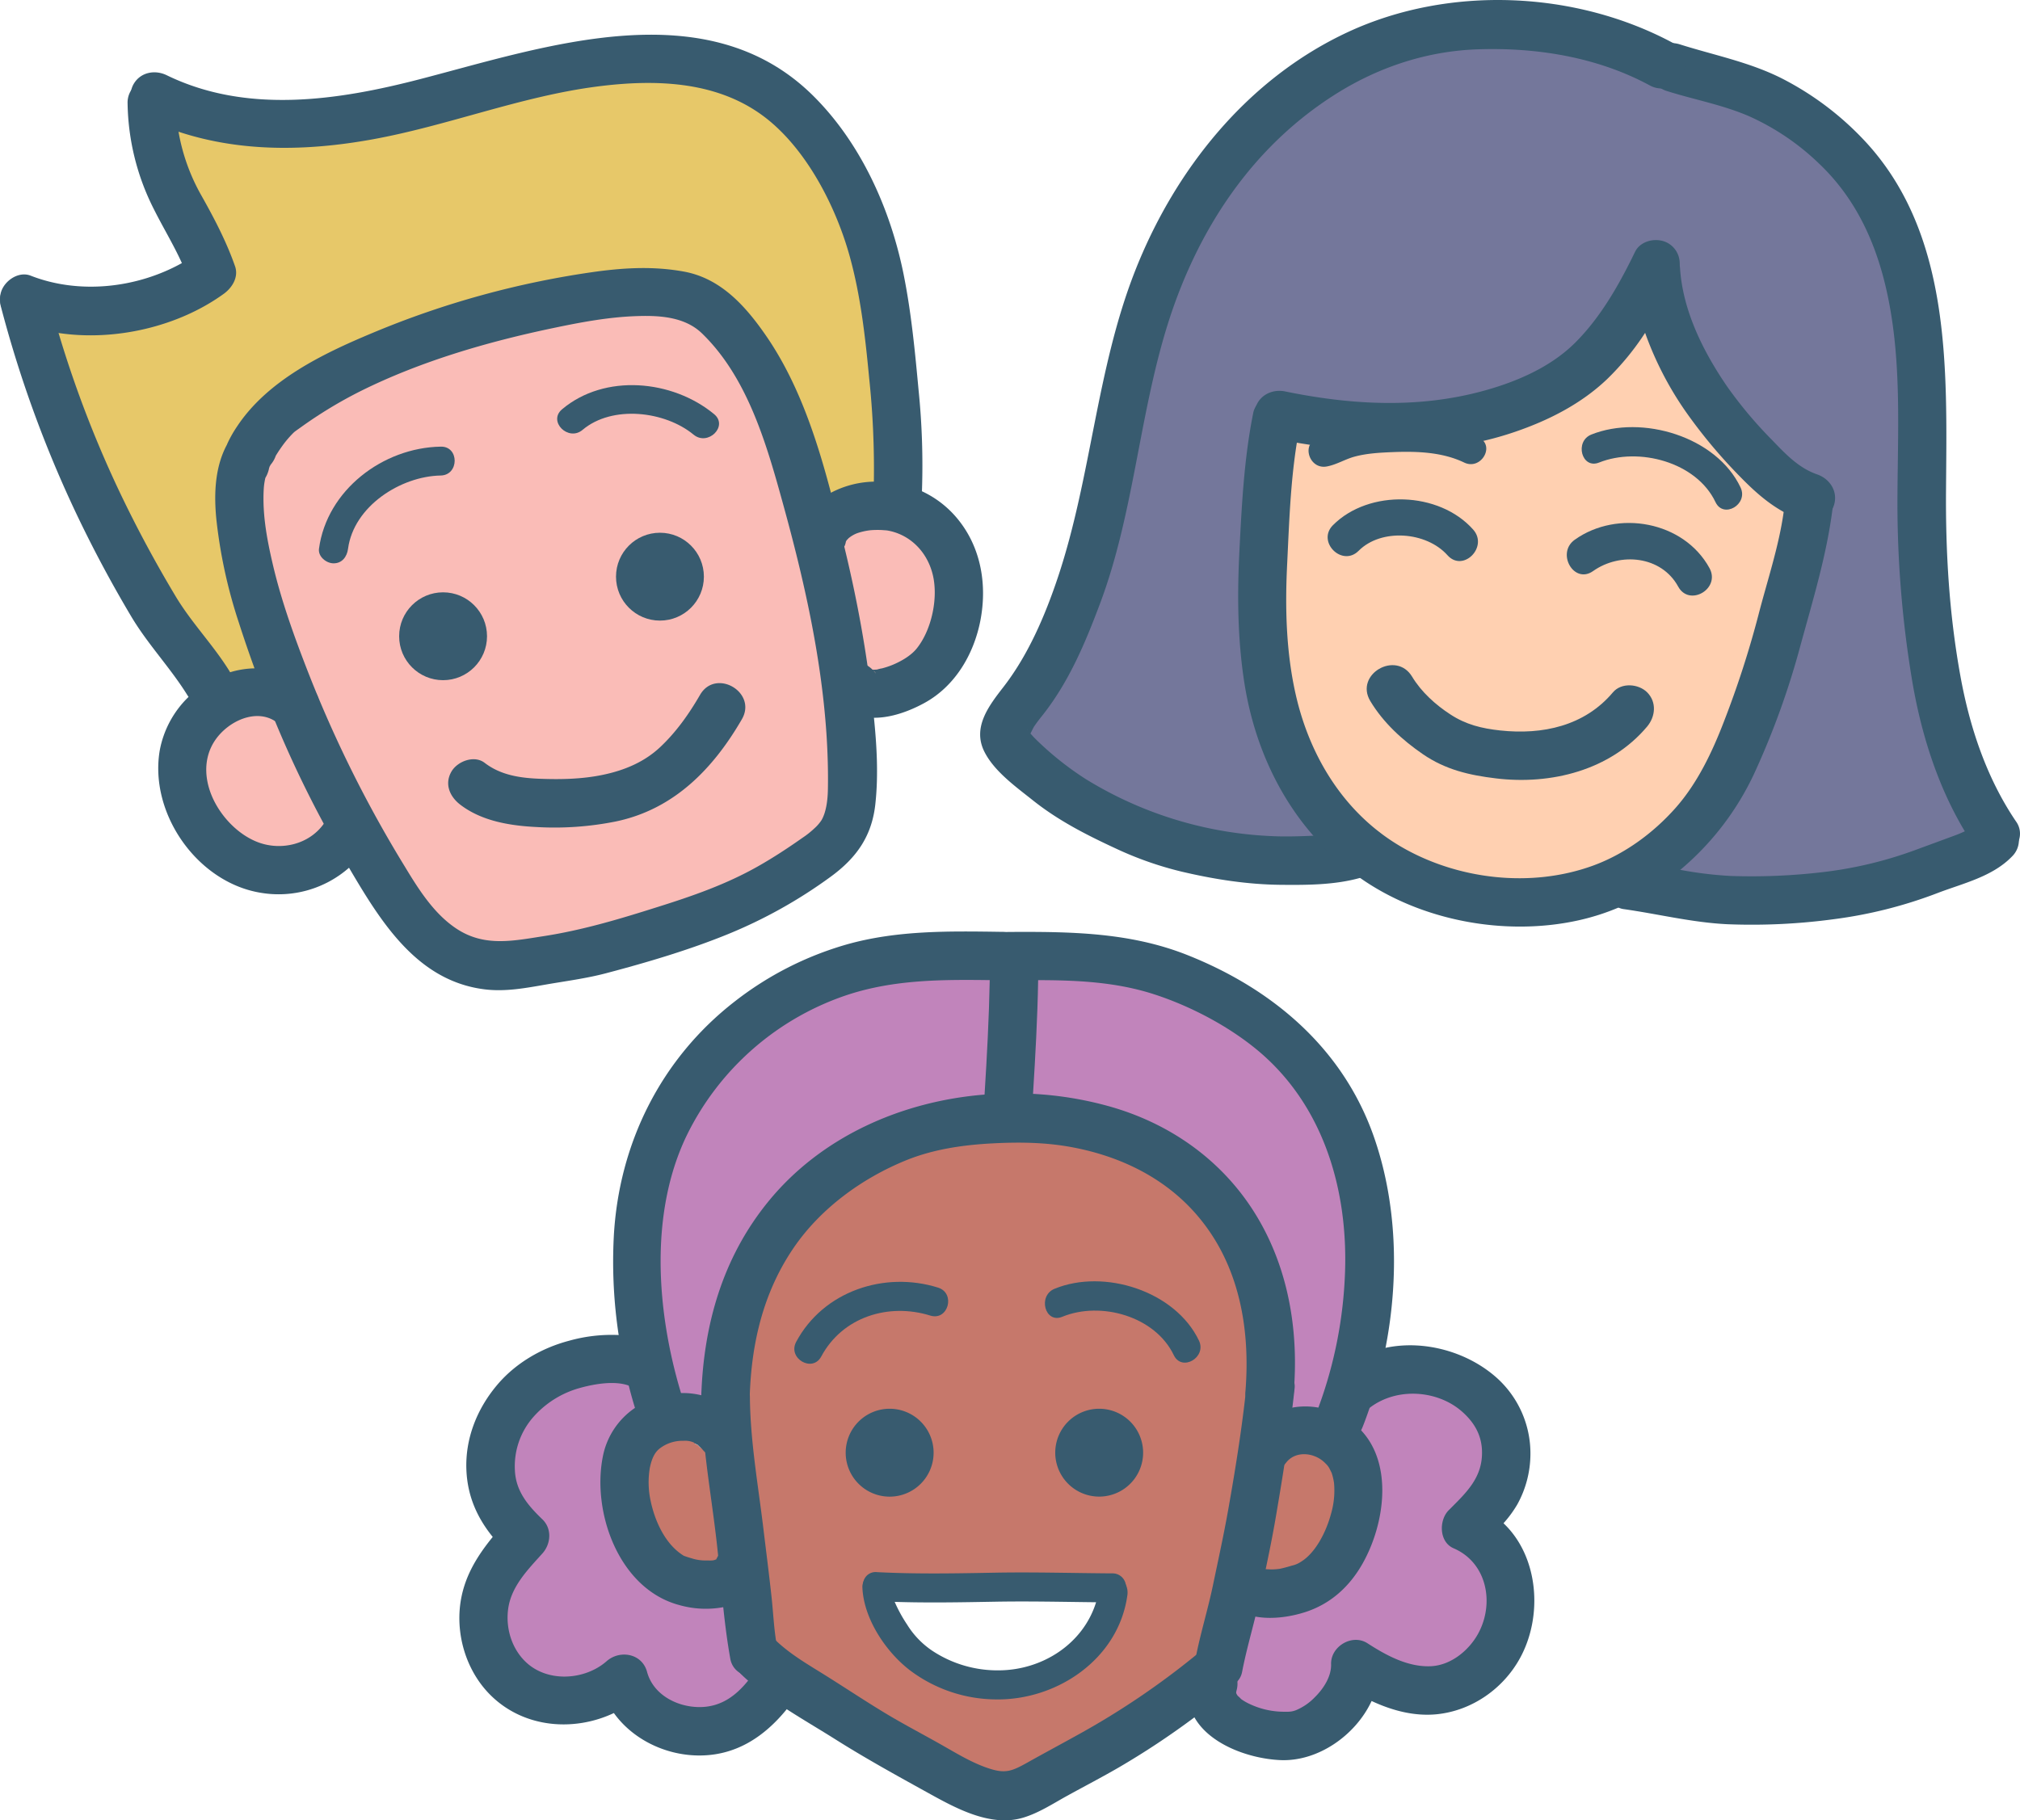 <svg id="Real_Kids" xmlns="http://www.w3.org/2000/svg" viewBox="0 0 909.38 819.67">
  <defs>
    <style>
      .cls-1 {
        fill: #fabcb7;
      }

      .cls-2 {
        fill: #e7c869;
      }

      .cls-3, .cls-4 {
        fill: #c6786b;
      }

      .cls-4 {
        stroke: #c6786b;
        stroke-miterlimit: 10;
        stroke-width: 10px;
      }

      .cls-5 {
        fill: #c184bb;
      }

      .cls-6 {
        fill: #ffd0b1;
      }

      .cls-7 {
        fill: #74779b;
      }

      .cls-8 {
        fill: #385b6f;
      }
    </style>
  </defs>
  <g>
    <g>
      <path class="cls-1" d="M415.59,425.24c-2.36-34.84-10.13-69.13-19.39-102.71-7.42-26.93-15.92-57.25-36.65-77.31-7.61-7.36-18.81-8.11-29-7.77-12.76.41-25.46,2.76-37.91,5.38-29.52,6.2-59.65,14.93-86.74,28.41A198.26,198.26,0,0,0,179,287.54c-.91.66-1.87,1.3-2.78,2h0c-.1.11-.84.76-1.14,1.08a48.13,48.13,0,0,0-3.64,4.23c-1.33,1.78-2.59,3.63-3.75,5.54a13.51,13.51,0,0,1-2.35,4.17c.25-.28,0,.12-.32.67v0c-.16.5-.18.71-.12.2l0,0a13.49,13.49,0,0,1-1.77,4.86,30.22,30.22,0,0,0-.75,5.45c-.61,11.21,1.43,22.16,4,33.05,3.92,16.91,9.86,33.26,16.16,49.41a551.48,551.48,0,0,0,43.39,87.13c6.2,10.2,13.15,21.27,23.33,28,12.5,8.22,25.28,5.46,39.16,3.31,17.69-2.73,34.3-7.76,51.34-13.14,15.79-5,30.9-10.2,45.36-18.42,6.82-3.88,13.42-8.21,19.83-12.73a39.72,39.72,0,0,0,5.28-4.18,19.18,19.18,0,0,0,3.29-3.77c2-3.45,2.77-8.52,2.86-13.93C416.43,442.07,416.15,433.64,415.59,425.24Zm-119-145.8c19.25-16.24,49.71-13.34,68.48,2.17,6.51,5.36-2.8,14.55-9.24,9.24-12.91-10.66-36.61-13.46-50-2.16C299.44,294.08,290.14,284.88,296.58,279.44Zm63.86,75.35A19.78,19.78,0,1,1,340.67,335,19.78,19.78,0,0,1,360.44,354.79ZM200.24,342.2c-.46,3.49-2.62,6.58-6.54,6.54-3.19,0-7-3-6.54-6.54,3.54-26.42,28.79-45.55,54.78-46,8.42-.16,8.4,12.91,0,13.08C223.91,309.58,202.8,323.05,200.24,342.2Zm23,39.42A19.78,19.78,0,1,1,243,401.4,19.77,19.77,0,0,1,223.25,381.62ZM377.54,419c-12.94,22.34-30.59,40.53-56.64,46a140.1,140.1,0,0,1-35.75,2.53c-11.92-.59-24.72-2.64-34.42-10.1-4.68-3.6-7.2-9.29-3.91-14.91,2.7-4.62,10.24-7.49,14.91-3.91,7.29,5.61,16.06,6.85,25,7.19,9.44.35,19.09.15,28.37-1.81,9.55-2,18.51-5.71,25.69-12.47S353.7,416.68,358.72,408C365.76,395.87,384.58,406.85,377.54,419Z" transform="translate(-43.56 -95.12)"/>
      <path class="cls-1" d="M268.74,524.34a39.49,39.49,0,0,1-22.58-6.44c-11.57-7.59-19.33-20.35-25-29.67a556.18,556.18,0,0,1-43.82-88c-6.09-15.63-12.3-32.52-16.39-50.16-2.51-10.82-4.75-22.5-4.09-34.58a34.56,34.56,0,0,1,.88-6.35l.2-.88.47-.77a8,8,0,0,0,1-2.9l.08-.47V303l1.61-1.61,0,0,.15-.14-.22-.19a7.93,7.93,0,0,0,1.4-2.48l.19-.54.3-.5c1.19-2,2.55-4,4-6a52,52,0,0,1,3.72-4.36v-.38l1.72-1.33,1.28-1.43h.65l.58-.41.82-.58a204.48,204.48,0,0,1,27.67-16.74c24.26-12.08,53.07-21.53,88-28.87,14.32-3,26.41-5.1,38.85-5.5,10.5-.35,23.75.4,33,9.31,22,21.29,30.94,53.72,38.12,79.77,7.74,28.08,17,65.24,19.56,103.79h0c.62,9.15.85,17.56.7,25.72-.13,7.07-1.34,12.63-3.59,16.55a24,24,0,0,1-4.29,5,43.11,43.11,0,0,1-5.7,4.55l-.15.11c-7.33,5.16-14,9.42-20.28,13-15.53,8.84-32.1,14.38-46.42,18.89C324,514.17,307,519.28,289.14,522.05l-2.75.43A113.37,113.37,0,0,1,268.74,524.34Zm-100.53-212a24.15,24.15,0,0,0-.46,3.77c-.58,10.73,1.49,21.49,3.82,31.52,3.94,17,10,33.42,15.93,48.67a545,545,0,0,0,43,86.28c6.64,10.93,12.86,20.45,21.66,26.23,9.9,6.51,20.39,4.84,32.54,2.92l2.8-.44c17.14-2.65,33-7.43,50.54-12.95,14.41-4.54,29.7-9.66,44.3-18,6-3.42,12.35-7.49,19.39-12.44l.15-.11a33.61,33.61,0,0,0,4.53-3.59,15.46,15.46,0,0,0,2.29-2.51c1.29-2.25,2.05-6.26,2.15-11.32.14-7.84-.08-15.95-.68-24.79C407.61,388,398.56,351.56,391,324c-7.18-26.07-15.32-55.62-35.19-74.84-6.23-6-16.14-6.55-25-6.25-11.66.38-23.21,2.38-37,5.27-34.07,7.15-62,16.3-85.44,28A193.85,193.85,0,0,0,182.15,292l-.5.36V295h-3.23c-1,1.13-1.94,2.19-2.66,3.15-1.16,1.55-2.23,3.12-3.17,4.64a18.31,18.31,0,0,1-2.57,4.61l0,.1A18.67,18.67,0,0,1,168.21,312.33Zm-5-7.07h0Zm130.08,168q-4.12,0-8.37-.21c-10.5-.52-25.81-2.25-37.47-11.23-7.49-5.74-9.62-14.58-5.29-22a17.47,17.47,0,0,1,11.53-7.92,14,14,0,0,1,11.4,2.44c6.29,4.84,14.25,5.78,21.91,6.07,11.19.41,19.53-.11,27-1.7,9.8-2.08,17.35-5.71,23.08-11.11,6.1-5.74,11.32-12.63,16.94-22.32,5.25-9,15.08-9.68,22.09-5.62a15.87,15.87,0,0,1,6.15,22.08h0c-15.93,27.53-35.63,43.44-60.22,48.64A139.54,139.54,0,0,1,293.25,473.23ZM256.73,442.5a5.31,5.31,0,0,0-1,.1,6.69,6.69,0,0,0-4.22,2.72c-2.07,3.54.7,6.43,2.53,7.84,9.25,7.11,22.33,8.53,31.37,9a134.55,134.55,0,0,0,34.35-2.42c21.4-4.53,38.75-18.74,53.05-43.43h0c2.45-4.23-1.39-6.74-2.18-7.2-1.1-.63-4.86-2.39-7.21,1.65-6.16,10.65-12,18.29-18.89,24.79-7.22,6.81-16.48,11.34-28.29,13.84-8.41,1.78-17.57,2.37-29.7,1.93-9-.34-19.41-1.6-28.15-8.32A2.72,2.72,0,0,0,256.73,442.5ZM243,406.84a25.22,25.22,0,1,1,25.22-25.22A25.25,25.25,0,0,1,243,406.84Zm0-39.55a14.33,14.33,0,1,0,14.33,14.33A14.35,14.35,0,0,0,243,367.29ZM340.67,380a25.23,25.23,0,1,1,25.22-25.23A25.26,25.26,0,0,1,340.67,380Zm0-39.55A14.33,14.33,0,1,0,355,354.79,14.34,14.34,0,0,0,340.67,340.47ZM193.79,354.18h-.15a12.83,12.83,0,0,1-9.25-4.4,10.47,10.47,0,0,1-2.63-8.3c3.73-27.9,30.12-50.2,60.08-50.76a11.5,11.5,0,0,1,11.85,11.6A11.75,11.75,0,0,1,242,314.69c-15.47.28-34.22,11.95-36.4,28.23C204.75,349.68,200,354.18,193.79,354.18Zm-1.19-11.55a2.25,2.25,0,0,0,1.16.66h0c.75,0,1-1.26,1.07-1.8h0c2.95-22.07,26.68-37.31,47-37.69.34,0,1,0,1-1.26,0-.93-.32-.92-.76-.92C217.44,302.07,195.78,320.07,192.6,342.63Zm167.55-44.74a12.23,12.23,0,0,1-7.8-2.84c-13.2-10.9-33.59-10.15-43-2.2-5.9,5-13.57,3-17.56-1.69a10.89,10.89,0,0,1,1.28-15.88h0c20.22-17,53.37-16.11,75.46,2.14a10.72,10.72,0,0,1,4,10.21,12.67,12.67,0,0,1-8.12,9.48A12.19,12.19,0,0,1,360.15,297.89ZM327.8,276c11.7,0,23.56,4.06,31.49,10.6a1.18,1.18,0,0,0,1.32.26,2.29,2.29,0,0,0,1.16-.93,1.36,1.36,0,0,0-.17-.16c-17.87-14.75-45.45-15.74-61.5-2.21h0a1.39,1.39,0,0,0-.21.2,2.19,2.19,0,0,0,1.15,1,1.13,1.13,0,0,0,1.28-.26C309.33,278.6,318.52,276,327.8,276Z" transform="translate(-43.56 -95.12)"/>
    </g>
    <g>
      <path class="cls-1" d="M189.35,466.09c-6.66,9.21-18.94,12-29,8.45-9.29-3.28-17.5-11.85-21.36-21.08-4-9.64-3.55-20.37,4.16-28.33,6.43-6.65,16.61-10.21,24.21-5.4A497.77,497.77,0,0,0,189.35,466.09Z" transform="translate(-43.56 -95.12)"/>
      <path class="cls-1" d="M169.15,481.51a32.18,32.18,0,0,1-10.67-1.83c-10.32-3.65-20-13.12-24.57-24.12-5.26-12.58-3.29-25.38,5.28-34.22,10.66-11,23.56-10.94,31-6.21l1.45.92.66,1.6a494.23,494.23,0,0,0,21.8,45.84l1.64,3-2,2.78A30.27,30.27,0,0,1,169.15,481.51Zm-9.76-58.57c-4.35,0-9.07,2.56-12.37,6-7.84,8.09-4.75,18.38-3.06,22.43,3.42,8.17,10.71,15.43,18.15,18a20.29,20.29,0,0,0,20.67-4c-7.07-13.29-13.7-27.31-19.74-41.73A9.66,9.66,0,0,0,159.39,422.94Z" transform="translate(-43.56 -95.12)"/>
    </g>
    <g>
      <path class="cls-1" d="M456.13,387.3c-2.53,3.07-6.7,5.53-10.66,7.19a37,37,0,0,1-4.83,1.61,15.45,15.45,0,0,0-2.22.52,17,17,0,0,1-1.76.08l-.28,0a13.33,13.33,0,0,0-2.31-1.84c-2.49-17.22-5.84-34.28-9.89-51.21-.18-.78-.37-1.55-.56-2.34,0,0,0,0,0,0,0-.2.07-.41.1-.63-.18,1.58.67-1.27.64-1.59a5.49,5.49,0,0,1,.46-.76q0,.07.75-.78a14,14,0,0,1,3.71-2.2,27.71,27.71,0,0,1,6.37-1.42,40.3,40.3,0,0,1,4.79-.07c.28,0,2.59.23,2.28.15,9.67,1.52,17.78,8.76,20.6,19.34C466.21,364.11,463,379,456.13,387.3Z" transform="translate(-43.56 -95.12)"/>
      <path class="cls-1" d="M437.12,402.68l-.18-.53h-.28l-.5,0-.48-.05h-2.09l-.08-.55-1-1a7.8,7.8,0,0,0-1.35-1.08L429,398.11l-.36-2.5c-2.35-16.3-5.64-33.36-9.79-50.72l-.18-.77-1-1,.37-1.74-1.39-5.54h3.27c.14-.22.28-.44.43-.66l9.92-14.28v8.44a30.45,30.45,0,0,1,5-.89,46.83,46.83,0,0,1,5.4-.07l1,.07,1.16.09a5.4,5.4,0,0,0-5.49,4.67l5.13.74,1.07-5.36a29.88,29.88,0,0,1,4.64,1.11l.7.17v.06c9.55,3.35,16.87,11.39,19.7,22,3.31,12.38-.23,29.08-8.25,38.84h0c-3.54,4.3-8.89,7.13-12.76,8.75a40.23,40.23,0,0,1-5.54,1.85Zm3.55-6.36.84,4.76a5.43,5.43,0,0,0,2.26-5.17Zm-2,.26v.19l.91-.31Zm-9.34-54.84.15.62c3.95,16.55,7.15,32.86,9.51,48.52l.25,0h0a31.84,31.84,0,0,0,4.11-1.36c3.83-1.61,7-3.66,8.58-5.64,5.79-7,8.55-20.11,6.14-29.11-2.17-8.13-8.21-14-15.81-15.3l-.4,0-1.06-.09-.64-.05a36.27,36.27,0,0,0-4.13.06,23.48,23.48,0,0,0-4.92,1.13,9.91,9.91,0,0,0-1.65.93l-.06.13Zm-5.71-3.44h1.2l.89.62.17,0,.48-.5-.09-.1h-1.45l.91-2.25c-.25-.09-.52-.17-.79-.24a5.44,5.44,0,0,0-2.61,0h1.29Zm2.82,0h0Z" transform="translate(-43.56 -95.12)"/>
    </g>
  </g>
  <g>
    <path class="cls-2" d="M437,312a43.52,43.52,0,0,0-19.32,5c-6.61-25.13-15-50.35-29.63-71.33-9.14-13.13-20.23-25.36-36.7-28.32-13.21-2.38-25.9-1.77-39.14,0a404.61,404.61,0,0,0-101.11,27.73c-22.38,9.35-47.06,21.29-60.81,42.07a53.34,53.34,0,0,0-4.46,7.94.2.2,0,0,1,0,.08c-5.59,10.3-6,22.68-4.77,34.37a225.16,225.16,0,0,0,10,45.73q3.34,10.4,7.09,20.73a40.47,40.47,0,0,0-11,1.77c-.13-.24-.26-.48-.41-.72-7.32-11.78-17.09-21.75-24.24-33.71q-12.87-21.42-23.77-44a501,501,0,0,1-28.83-74.39c25.63,3.84,54.18-2.95,74.49-17.69,3.72-2.72,6.69-7.48,5-12.31-3.86-11.07-9.33-21.53-15.06-31.71a89,89,0,0,1-10.4-28.91c28,9.27,57.75,8.78,87.14,3.48,34.11-6.16,66.74-19.34,101.18-23.81,25.84-3.36,53.18-2.6,74.41,12.87,19.17,14,33,40.19,39.44,63.53,5,18,7,36.49,8.78,55A387.43,387.43,0,0,1,437,312Z" transform="translate(-43.56 -95.12)"/>
    <path class="cls-2" d="M144.47,404.34l-2.12-3.89c-.08-.14-.14-.27-.23-.4a182.18,182.18,0,0,0-11.42-15.78,181.23,181.23,0,0,1-12.9-18.06c-8.67-14.45-16.75-29.38-24-44.39a507.66,507.66,0,0,1-29.15-75.2l-2.45-8.22,8.48,1.27C95,243.3,122,236.9,141.17,223c2-1.45,3.8-4,3.05-6.1-3.84-11-9.32-21.34-14.66-30.84a94.82,94.82,0,0,1-11-30.68l-1.5-8.91,8.59,2.84c24.38,8.07,52,9.14,84.45,3.28,15-2.7,30-6.89,44.62-10.93,18.38-5.11,37.38-10.39,56.83-12.91,34.32-4.46,59.21-.05,78.31,13.86,18.09,13.18,33.6,38,41.49,66.48,5.09,18.32,7.14,36.91,9,55.93,1.21,12.89,2.56,29.9,2.12,47.2l-.13,5.11-5.11.19a38.3,38.3,0,0,0-16.91,4.34l-6.12,3.37-1.77-6.75c-5.89-22.42-13.93-48.22-28.83-69.61-7.91-11.36-18-23.34-33.19-26.07-11-2-22.53-2-37.45.06a397,397,0,0,0-99.74,27.36c-22.87,9.55-45.77,21-58.37,40a48.51,48.51,0,0,0-3.9,6.89l-.32,1-.37.39c-3.95,7.69-5.16,17.44-3.8,30.58a217.5,217.5,0,0,0,9.81,44.63c2.16,6.75,4.53,13.65,7,20.53l2.59,7.15-7.6.16a34.91,34.91,0,0,0-9.5,1.54Zm-67-153a495.93,495.93,0,0,0,26.11,65.73c7.1,14.71,15,29.36,23.53,43.53a170.61,170.61,0,0,0,12.15,17c3.49,4.48,7.08,9.09,10.34,14l1-.2c-1.69-4.82-3.31-9.64-4.82-14.37a228.46,228.46,0,0,1-10.28-46.84c-1.61-15.53.14-27.78,5.35-37.44a59.7,59.7,0,0,1,4.8-8.53c14.2-21.45,38.79-33.86,63.25-44.08A408.25,408.25,0,0,1,311.45,212c16.09-2.17,28.68-2.17,40.83,0,19.17,3.46,31.55,18.15,40.2,30.57,14.49,20.8,22.77,45.06,28.77,66.89A49.73,49.73,0,0,1,431.59,307c.1-15-1.08-29.66-2.15-41-1.77-18.52-3.76-36.59-8.61-54-5.6-20.2-18.37-46.73-37.4-60.59-16.71-12.17-39.11-15.95-70.5-11.87-18.68,2.42-37.3,7.6-55.31,12.6-14.81,4.12-30.12,8.37-45.6,11.17-30.37,5.48-56.89,5.16-80.74-1a87.2,87.2,0,0,0,7.78,18.4c5.59,9.93,11.33,20.76,15.45,32.59,2.28,6.51-.44,13.77-6.94,18.5C128.35,245.73,102.17,252.92,77.51,251.35Z" transform="translate(-43.56 -95.12)"/>
  </g>
  <g>
    <g>
      <path class="cls-3" d="M366.78,795.88h0a14.78,14.78,0,0,0-.75,1.42h0l0,0a.39.39,0,0,0-.14,0c-1.4.6-2,.43-4.94.44a19.65,19.65,0,0,1-5.85-.94c-1.06-.3-2.11-.63-3.15-1l-.51-.17c-.1-.08-.24-.17-.45-.31-7.73-4.94-12.45-14.94-14.48-24.48a39.44,39.44,0,0,1-.36-14.72c.89-4.42,2.31-7.17,4.51-8.84A16.72,16.72,0,0,1,351.17,744a10,10,0,0,1,5.25,1c-1.41-.57.63.57,1.3.86.4.49,1.95,2,1.44,1.21a14.83,14.83,0,0,0,1.75,2h0c1.35,12.35,3.29,24.71,4.76,36.89C366.08,789.2,366.44,792.53,366.78,795.88Z" transform="translate(-43.56 -95.12)"/>
      <path class="cls-3" d="M363.17,803.29h-2.25a25.51,25.51,0,0,1-7.28-1.13c-1.32-.37-2.48-.73-3.58-1.13h0l-.22-.07-.93-.25-.9-.7c-8.05-5.14-14.2-15.32-16.88-27.94a45,45,0,0,1-.37-16.93c1.16-5.74,3.25-9.59,6.56-12.1A22,22,0,0,1,351,738.5h.49a14.75,14.75,0,0,1,6.94,1.4l-.85,2.12h0l-2.35,5.82,0,0-.8,2,.15.25.85-.6,0-.47h.69l.31-.23-.1.22h.2l2.6-2,2.17-1.47a2.89,2.89,0,0,0,0-.29l2.14-1.52a8.6,8.6,0,0,0,1.08,1.2l1.77,1.62v2.12c.76,6.87,1.71,13.87,2.64,20.65.71,5.21,1.44,10.6,2.08,15.89.35,2.91.7,6,1.12,10.09l0,.57v1.55l-.75,1.22v2.05l-3.58,1.76-.28.07A10.94,10.94,0,0,1,363.17,803.29Zm4.23-.69h0Zm-13.56-11.8c.82.29,1.69.56,2.67.84a15.22,15.22,0,0,0,4.36.75h.06c-.23-2.16-.45-4-.67-5.85-.62-5.21-1.35-10.56-2.06-15.73-.87-6.34-1.76-12.89-2.5-19.4l0,0a10.77,10.77,0,0,1-1.29-1.14,11,11,0,0,1-1.05-.64,5.06,5.06,0,0,0-1.84-.2h-.35a11.16,11.16,0,0,0-7.25,2.33c-.38.28-1.56,1.18-2.45,5.56a34,34,0,0,0,.35,12.52C343.83,779.41,348.34,787.26,353.84,790.8Zm8.63-47.92a6.16,6.16,0,0,1-3.4-2.5c.16.1.64.36.82.44l1.22.52.81,1C362,742.44,362.34,742.77,362.47,742.88Z" transform="translate(-43.56 -95.12)"/>
    </g>
    <g>
      <path class="cls-3" d="M642.72,776.92c-2.3,8.5-7.2,17.59-13.44,21.38a11.79,11.79,0,0,1-4.18,1.78c-1.6.51-4.59,1.29-5.54,1.44a28.19,28.19,0,0,1-4,.26s-1.56-.1-2.19-.1c1.61-7.68,3.17-15.36,4.49-23.1,1.35-8,2.69-15.93,3.92-23.92h0a10.18,10.18,0,0,0,.73-.87c4.33-5.62,13.08-4.64,17.79.34a8.36,8.36,0,0,1,1.75,2.25c.15.22,1,2,1,2a25.44,25.44,0,0,1,1.07,4.59A37.48,37.48,0,0,1,642.72,776.92Z" transform="translate(-43.56 -95.12)"/>
      <path class="cls-3" d="M615.56,807.23l-.34,0s-1.32-.08-1.85-.08h-6.71l1.38-6.57c1.51-7.23,3.1-15,4.45-22.9,1.27-7.47,2.61-15.43,3.84-23.41v-1.72l1.45-1.58a3.91,3.91,0,0,0,.37-.44,15.38,15.38,0,0,1,11.6-6,18.94,18.94,0,0,1,14.51,5.84l.36.39a10.5,10.5,0,0,1,1.7,2.16h.6l1.28,3.64a30.27,30.27,0,0,1,1.35,5.87A42.72,42.72,0,0,1,648,778.34h0C645.64,787,640.24,798,632.11,803L632,803a14.57,14.57,0,0,1-4.44,2l-.81.25a56.73,56.73,0,0,1-6.37,1.62A31.37,31.37,0,0,1,615.56,807.23ZM626.94,757c-1.2,7.7-2.49,15.33-3.71,22.52-1,5.57-2,11-3.08,16.32,1-.26,2.37-.63,3.3-.92l.88-.28,1-.33c.11,0,.54-.32,1-.57l.12-.07c4.36-2.65,8.79-9.94,11-18.14h0a31.9,31.9,0,0,0,1.24-12,20,20,0,0,0-.67-3c-.14-.27-.27-.52-.37-.74l-.3-.62-.23-.37c-.07-.11-.13-.2-.17-.28l-.22-.22-.39-.42a8.16,8.16,0,0,0-6-2.44A4.44,4.44,0,0,0,626.94,757Zm10.61,2.48,0,.06Zm-.16-.25.1.16Z" transform="translate(-43.56 -95.12)"/>
    </g>
    <path class="cls-4" d="M604.23,721.71c2.26-28.06-2.69-56.75-21.27-78.78-14.46-17.17-34.61-27-56.41-31.14-11.88-2.28-24-2.45-36.08-1.81-13.22.68-26.62,2.6-39,7.62-19.89,8.1-38.55,21.68-50.7,39.52-13.72,20.17-19,43.15-19.71,67.1v.08c.16,19.78,3.76,39.84,6.11,59.48,1.23,10.2,2.54,20.38,3.65,30.6.7,6.5,1,13.06,2,19.52l0,0c6.86,6.5,14.9,11,22.84,16,9.19,5.77,18.21,11.79,27.53,17.36,7.83,4.66,15.89,8.87,23.82,13.36,6.92,3.91,13.87,8.23,21.46,10.74s10.47,1.36,17.78-2.75c7.91-4.43,15.91-8.7,23.83-13.12a355.2,355.2,0,0,0,51.72-35.08,1.3,1.3,0,0,1,.2-.15c2.13-10.51,5.3-20.75,7.49-31.25,2.41-11.55,4.95-23.07,7-34.7,3-16.93,5.74-34,7.67-51.13A8.67,8.67,0,0,1,604.23,721.71Zm-191-15.77c-4,7.44-15.26.83-11.29-6.59,12.17-22.79,39.71-32,63.87-24.43,8,2.5,4.58,15.12-3.48,12.6C443.6,681.66,422.8,688.12,413.28,705.94Zm11,43.31A19.79,19.79,0,1,1,444.07,769,19.79,19.79,0,0,1,424.29,749.25ZM551.08,813.5c-4,28.78-31.81,47.39-59.48,46.85A65,65,0,0,1,452.88,847c-10.7-8.37-20.42-23-21.07-36.85a6.34,6.34,0,0,1,.58-3.08,5.59,5.59,0,0,1,6-4c17.65.91,35.32.58,53,.25s35.23.2,52.88.31a6,6,0,0,1,6.14,4.95A8.43,8.43,0,0,1,551.08,813.5ZM538.41,769a19.79,19.79,0,1,1,19.77-19.79A19.79,19.79,0,0,1,538.41,769ZM572,705.36c-8.37-17.55-32.87-24.44-50.22-17.3-7.79,3.2-11.16-9.45-3.47-12.61,22.33-9.18,54.34,1,65,23.31C586.93,706.32,575.65,712.94,572,705.36Z" transform="translate(-43.56 -95.12)"/>
  </g>
  <g>
    <g>
      <path class="cls-5" d="M649,667.88a195.25,195.25,0,0,1-12,61.1,32.67,32.67,0,0,0-11.71,0c.36-2.9.68-5.78,1-8.68a7.59,7.59,0,0,0-.1-2.34s0,0,0,0c1.66-28.58-4.23-57.23-20.68-81-15.3-22.08-37.93-37-63.75-44a158.42,158.42,0,0,0-33.21-5.27c1.05-17.05,2-34.12,2.3-51.21,17.81,0,35.36.85,52.61,6.52,17,5.59,34.37,15,47.24,26C639.47,593.6,650.32,631,649,667.88Z" transform="translate(-43.56 -95.12)"/>
      <path class="cls-5" d="M619,735.69l.92-7.37c.33-2.69.64-5.36.93-8.05l-.2-.2.1-1.72-.44-2.17.59-.58c1.29-28.84-5.54-54.92-19.83-75.53-14.17-20.45-35.16-34.93-60.7-41.85a152.42,152.42,0,0,0-32.07-5.08l-5.49-.29.34-5.49c.95-15.4,2-33.3,2.29-51l.09-5.37,5.37,0c16.4,0,35.47.6,54.3,6.78,18,5.93,35.94,15.78,49.08,27C641.71,588.35,656,625,654.49,668.06h0a201.71,201.71,0,0,1-12.31,62.82l-1.59,4.27-4.48-.81a27.13,27.13,0,0,0-9.76,0ZM631.55,723q.93,0,1.86.06a191.6,191.6,0,0,0,10.19-55.38h0c1.37-39.69-11.55-73.27-36.37-94.56-12.09-10.36-28.64-19.46-45.39-25-15.36-5-31.31-6-45.58-6.21-.34,14.06-1.1,28-1.86,40.66a163.24,163.24,0,0,1,28.87,5.07c28,7.61,51.14,23.57,66.8,46.16s23.11,50.81,21.76,81.94l2.15,2.14-2.13,2.14c0,.27,0,.54-.07.82C631.71,721.6,631.63,722.31,631.55,723Z" transform="translate(-43.56 -95.12)"/>
    </g>
    <g>
      <path class="cls-5" d="M489.13,536.46c-.28,17.21-1.25,34.38-2.32,51.55-37.37,3-73.72,19-97.51,48.37-20.35,25.1-28.88,55.15-30,86.88,0,.06,0,.1,0,.15a35.06,35.06,0,0,0-9.17-1c-11-36.59-14.37-81.13,2.7-116.25A124.12,124.12,0,0,1,425.25,543C446.12,536.22,467.51,536.19,489.13,536.46Z" transform="translate(-43.56 -95.12)"/>
      <path class="cls-5" d="M363.5,730.08,358,728.7a28.86,28.86,0,0,0-7.74-.85l-4.14.09-1.19-4c-13.45-44.76-12.35-88.57,3-120.2a129,129,0,0,1,75.62-65.9c22.61-7.4,46.47-7.09,65.64-6.86l5.47.07-.09,5.47c-.29,18-1.36,36.16-2.33,51.8l-.29,4.71-4.71.38c-38.21,3.1-72.37,20-93.72,46.37-17.93,22.13-27.61,50.27-28.75,83.64l-.07.7-.06.36ZM478.83,541.83c-18.93,0-35.43,1-51.89,6.39a118.16,118.16,0,0,0-69.2,60.31c-13.74,28.28-15,67.57-3.54,108.33,2.17-33.1,12.54-61.3,30.86-83.91,22.33-27.58,57.34-45.61,96.6-49.92.78-12.77,1.56-27,1.91-41.18Z" transform="translate(-43.56 -95.12)"/>
    </g>
    <g>
      <path class="cls-5" d="M380.33,851.92c-5.44,6.73-12,11.7-21.33,11.88-10.28.2-21.33-5.4-24.13-15.86-2.23-8.32-12.2-10.09-18.22-4.81-9.73,8.56-26.7,9.8-36.58.15-6.29-6.15-8.93-15.29-7.7-23.93,1.45-10,8.88-17.52,15.36-24.72,3.87-4.3,4.43-11.16,0-15.41-6.52-6.27-12-12.67-12.36-22.1a33.55,33.55,0,0,1,8.16-23.8A43.21,43.21,0,0,1,305,720c6.66-1.83,15.43-3.23,21.62-1q1.29,5.13,2.82,10.12a34.32,34.32,0,0,0-14.32,21.31c-5.36,25.41,7,60.19,34.18,67.48a43.62,43.62,0,0,0,19.8,1c.84,7.9,1.83,15.78,3.24,23.52a9.21,9.21,0,0,0,4.3,6.06h0a11.21,11.21,0,0,0,.9.93C378.43,850.23,379.37,851.08,380.33,851.92Z" transform="translate(-43.56 -95.12)"/>
      <path class="cls-5" d="M358.34,869.25c-16.07,0-26.15-10.24-28.73-19.9a4.74,4.74,0,0,0-3.32-3.51,6.46,6.46,0,0,0-6.05,1.38c-11.16,9.83-31.5,12.16-44,0a33.35,33.35,0,0,1-9.29-28.6c1.58-10.92,8.82-18.9,15.21-26l1.5-1.65c1.91-2.13,2.54-5.65.27-7.83-6.53-6.27-13.53-14-14-25.8a38.92,38.92,0,0,1,9.53-27.64,48.86,48.86,0,0,1,24.06-15c7.08-2,17.14-3.68,24.91-.89l2.73,1,.71,2.82c.86,3.4,1.78,6.71,2.75,9.85l1.18,3.82-3.3,2.27a28.73,28.73,0,0,0-12.08,17.95c-5,23.66,6.89,54.82,30.27,61.09a38.19,38.19,0,0,0,17.26.88l5.9-1.24.64,6c1,9.34,2,16.48,3.18,23.12a3.19,3.19,0,0,0,.85,1.6h.6l1.1,1.27,1.84,1.18v.71c.6.55,1.23,1.11,1.87,1.67l3.93,3.45-3.28,4.07c-7.41,9.17-15.74,13.72-25.46,13.9Zm-33.75-34.56a16.73,16.73,0,0,1,4.86.72,15.56,15.56,0,0,1,10.68,11.12c2.13,8,11.07,12,18.76,11.82a19,19,0,0,0,12.27-4.75v-2.55a14.11,14.11,0,0,1-4.22-7.71c-1-5.53-1.86-11.36-2.68-18.38a52.34,52.34,0,0,1-16.41-1.81c-14.1-3.78-25.76-14.42-32.83-29.94-6.22-13.66-8.19-30.08-5.27-43.92a39.62,39.62,0,0,1,13.36-22.23q-.51-1.77-1-3.57c-4-.56-9.5,0-15.71,1.76a37.59,37.59,0,0,0-18.79,11.67,28.06,28.06,0,0,0-6.81,20c.3,7.09,4.15,12.12,10.7,18.42,6.3,6,6.42,16.14.28,23L290.26,800c-5.6,6.17-11.4,12.55-12.5,20.17-1,7.19,1.32,14.57,6.12,19.25,8,7.86,21.82,6.13,29.17-.34A17.59,17.59,0,0,1,324.59,834.69Z" transform="translate(-43.56 -95.12)"/>
    </g>
    <g>
      <path class="cls-5" d="M709,830.86c-4.05,7.33-12.07,14.17-21.29,14.58-10.26.44-20-4.86-28.47-10.33-6.89-4.45-16.62,1.36-16.39,9.41.15,5.3-3.09,10.69-7.33,14.89a25.27,25.27,0,0,1-8.51,5.84c-2,.73-3.07.73-5.78.68a36.33,36.33,0,0,1-16.1-4,22.55,22.55,0,0,1-2.81-1.73,12.58,12.58,0,0,0-1.49-1.43,8.29,8.29,0,0,1-.58-.92c0-.11-.07-.27-.13-.47v-.25c0-.19.11-.47.19-.84a11.34,11.34,0,0,0,.35-4.1,8.56,8.56,0,0,0,2.07-4.14c1.62-8.42,4-16.67,6-25,7.36,1.35,15.52.16,22.18-1.94,11.63-3.68,20.26-11.56,26.18-22.12,9.94-17.7,13.65-44.51-.78-59.8a15.94,15.94,0,0,0,.7-1.51c1.1-2.83,2.14-5.68,3.14-8.58a4.28,4.28,0,0,0,.38-.26c12.17-9.07,30.05-7.62,40.88,1.63,6,5.16,9.19,11,9.36,18.16.28,11.94-7.16,18.7-15,26.59-4.44,4.47-4.39,14.28,2.21,17.12C713.15,798.86,716.48,817.28,709,830.86Z" transform="translate(-43.56 -95.12)"/>
      <path class="cls-5" d="M622.63,871.4l-1.5,0a41.56,41.56,0,0,1-18.65-4.71A27.86,27.86,0,0,1,599,864.5l-12.81-9.78h8.88a5.82,5.82,0,0,0,.16-2l-.24-2.38,1.59-1.79a3.23,3.23,0,0,0,.79-1.56c1.18-6.17,2.75-12.27,4.27-18.17q.92-3.54,1.8-7.09l1.22-5,5.05.93c5.6,1,12.73.38,19.56-1.78,9.74-3.07,17.5-9.67,23.07-19.59,9.12-16.23,12.21-40.45,0-53.39l-2.69-2.85,1.85-3.46c.15-.29.29-.6.43-1,1.07-2.74,2.1-5.55,3.05-8.33l.66-1.92,1.62-.95c13.92-10.32,34.37-9.5,47.68,1.86,7.28,6.23,11.07,13.69,11.26,22.17.33,13.66-7.67,21.65-15.41,29.37l-1.2,1.2a6.7,6.7,0,0,0-1.37,5.55,3.41,3.41,0,0,0,1.88,2.72A29.42,29.42,0,0,1,716.5,805a35.8,35.8,0,0,1-2.75,28.45h0c-4.25,7.69-13.56,16.85-25.82,17.39-11.85.52-22.65-5.37-31.67-11.2a5,5,0,0,0-5.08.11,5.31,5.31,0,0,0-2.9,4.58c.18,6.3-3,13-8.95,18.91a29.91,29.91,0,0,1-10.44,7.07A16.26,16.26,0,0,1,622.63,871.4ZM606,856.13c.48.32,1.07.65,1.68,1a31.17,31.17,0,0,0,13.58,3.38c2.55,0,2.83,0,3.8-.35a19.74,19.74,0,0,0,6.58-4.61c3.67-3.63,5.81-7.69,5.72-10.85a16.11,16.11,0,0,1,8.45-14.39,15.79,15.79,0,0,1,16.34.24c7.57,4.9,16.5,9.83,25.27,9.47,7.26-.32,13.65-6.14,16.76-11.77h0a24.74,24.74,0,0,0,2-19.65,18.47,18.47,0,0,0-10.39-11.24,14.24,14.24,0,0,1-8.28-10.67,17.46,17.46,0,0,1,4.35-15.3l1.22-1.22c6.95-6.93,12.43-12.41,12.22-21.4-.12-5.41-2.49-9.9-7.45-14.15-9.1-7.77-23.43-8.59-33.15-2.06-.67,1.89-1.36,3.79-2.08,5.67,13.23,17.18,9.9,44.39-.8,63.43-7,12.42-16.82,20.71-29.29,24.65a57.21,57.21,0,0,1-19.71,2.7c-.21.85-.43,1.7-.65,2.54-1.47,5.74-3,11.67-4.12,17.51a13.91,13.91,0,0,1-1.93,4.86,17,17,0,0,1-.22,2.11Z" transform="translate(-43.56 -95.12)"/>
    </g>
  </g>
  <g>
    <path class="cls-6" d="M827.17,310a233.15,233.15,0,0,1-23.71-28.12A149.94,149.94,0,0,1,784.17,245a120.53,120.53,0,0,1-17.1,20.83c-11.7,11.17-26.4,18.61-41.6,23.79-4.64,1.58-9.33,2.92-14,4,3.9,4.53-2,12.92-8.7,9.72-9.92-4.76-21.35-5.13-32.14-4.71-5.8.23-11.78.54-17.41,2.09-4.21,1.17-8,3.59-12.34,4.38-6.14,1.13-9.63-5.57-7.62-9.69-1.94-.3-3.88-.6-5.82-.94-2.87,17.89-3.47,36.15-4.34,54.23-1,19.79-.54,39.9,3.88,59.29,6.44,28.26,22.25,53.82,47.73,68.53s58.4,18.41,86.05,8.33c14.19-5.17,27-14.57,37-25.79s16.72-25.43,22.07-39.39A436.09,436.09,0,0,0,835.2,372c3.93-15.29,9.16-30.68,11.35-46.37C839.33,321.62,833.24,316.22,827.17,310Zm-172,33.15c-7.43,7.46-19-4.1-11.55-11.55,16.2-16.26,47.77-15.29,63.12,2,7,7.83-4.55,19.43-11.55,11.55C685.72,334.5,665.4,332.9,655.18,343.16Zm129.88,79.15c-16.61,19.72-43.26,26.3-68,23.32-12.06-1.45-22.7-3.91-32.87-10.86-9.28-6.35-17.89-14.24-23.72-23.94-7.27-12.06,11.59-23,18.81-11,4.15,6.88,10.55,12.66,17.24,17,7,4.58,14.09,6.31,22.41,7.21,19,2.06,38-2,50.75-17.16,3.81-4.52,11.53-3.89,15.42,0C789.47,411.31,788.84,417.81,785.06,422.31Zm14-63.05c-7.59-13.89-26.16-15.59-38.3-7-8.6,6.12-16.76-8.06-8.26-14.11,19.24-13.69,49.11-8.37,60.67,12.82C818.21,360.25,804.09,368.5,799.06,359.26Zm16.8-38c-8.59-18.13-34.65-24.93-52.41-17.83-7.82,3.13-11.19-9.52-3.48-12.61,22.78-9.1,56.33.91,67.18,23.85C830.73,322.22,819.46,328.84,815.86,321.23Z" transform="translate(-43.56 -95.12)"/>
    <path class="cls-6" d="M727.63,496A112.49,112.49,0,0,1,672,481.31c-25.18-14.53-43.05-40.12-50.33-72-3.91-17.2-5.18-36.51-4-60.78l.27-5.89c.75-16.07,1.52-32.69,4.14-48.93l.87-5.45,5.44.94c1.9.33,3.8.63,5.7.92l7.34,1.11-3.26,6.67a2,2,0,0,0,.5,1.54,1.12,1.12,0,0,0,1.24.4,29.26,29.26,0,0,0,5.83-2,49.61,49.61,0,0,1,6-2.24c6-1.67,12.25-2,18.64-2.28,10.89-.43,23.51-.14,34.72,5.24a1.09,1.09,0,0,0,1.28-.07,2.09,2.09,0,0,0,.86-1.28l-5.76-6.68,8.7-2.08c4.62-1.1,9.17-2.42,13.53-3.9,16.68-5.68,29.63-13.06,39.6-22.57A115.33,115.33,0,0,0,779.64,242l6.07-9.16,3.61,10.38a143.65,143.65,0,0,0,18.59,35.51,225.1,225.1,0,0,0,23.16,27.45h0c6.87,7,12.29,11.43,18.14,14.69l3.25,1.82L852,326.4c-1.61,11.53-4.8,22.86-7.88,33.83-1.22,4.32-2.47,8.79-3.59,13.15a445.26,445.26,0,0,1-15.57,48.32c-4.76,12.42-11.69,28.32-23.09,41.07S777,484.8,762.59,490A102.23,102.23,0,0,1,727.63,496ZM631.19,307.39c-1.29,11.88-1.85,23.95-2.4,35.73l-.28,5.91c-1.13,23.25.06,41.63,3.75,57.83,6.59,28.92,22.63,52,45.14,65,24.67,14.22,55.88,17.26,81.46,7.94,12.71-4.64,24.76-13,34.84-24.31,10.21-11.42,16.61-26.15,21-37.71a433.45,433.45,0,0,0,15.18-47.13c1.15-4.47,2.43-9,3.66-13.38,2.66-9.45,5.4-19.19,7-28.83a76,76,0,0,1-8.29-6.13,12.87,12.87,0,0,1-1.21,2.16A12.65,12.65,0,0,1,819.9,330a10.79,10.79,0,0,1-9-6.44h0c-6.13-12.94-27.32-22.36-45.47-15.11a10.64,10.64,0,0,1-10.8-1.34,12.65,12.65,0,0,1-4.37-11.66,12.26,12.26,0,0,1,7.65-9.73c12.16-4.85,27.18-5,41.29-.37L799,285a160,160,0,0,1-16.24-28.63,112.8,112.8,0,0,1-11.95,13.41c-11.12,10.62-25.38,18.79-43.6,25-3,1-6,1.95-9.1,2.8a12.5,12.5,0,0,1-2.62,7,12.09,12.09,0,0,1-15.12,3.71c-9-4.35-20-4.55-29.57-4.17-5.94.23-11.25.53-16.16,1.89a42.06,42.06,0,0,0-4.7,1.77,38.38,38.38,0,0,1-8.11,2.72A12,12,0,0,1,631.19,307.39ZM821,319.25Zm-42.42-24c16.82,0,34.79,8,42.21,23.67h0a1.44,1.44,0,0,0,.13.23,2.16,2.16,0,0,0,1.23-.86,1.14,1.14,0,0,0,.07-1.31c-10-21.05-41.09-28.77-60.22-21.12a1.32,1.32,0,0,0-.9,1.08,2.34,2.34,0,0,0,.19,1.46l.14-.05A46.44,46.44,0,0,1,778.57,295.23ZM728.4,451.77a100.44,100.44,0,0,1-12-.73c-11.39-1.37-23.55-3.74-35.3-11.77-11.16-7.64-19.68-16.27-25.31-25.63a15.24,15.24,0,0,1-.52-15.56,17.61,17.61,0,0,1,14.89-8.89A15.53,15.53,0,0,1,683.9,397c4.21,7,10.79,12.15,15.56,15.26,5.47,3.57,11.27,5.41,20,6.36,13.85,1.5,33.09.08,46-15.25a14.7,14.7,0,0,1,10.8-5.08,17.12,17.12,0,0,1,12.64,4.74c6.12,6.12,6.26,15.69.32,22.76h0C775.21,442.46,753,451.77,728.4,451.77Zm-58-51.69h-.1a6.84,6.84,0,0,0-5.56,3.27,4.39,4.39,0,0,0,.33,4.67c4.82,8,12.26,15.5,22.13,22.25,9.26,6.34,18.87,8.56,30.44,10,25.69,3.09,49.32-4.92,63.22-21.42h0c1.9-2.26,2.73-5.63.31-8.05a6.3,6.3,0,0,0-4.47-1.56,4.08,4.08,0,0,0-2.93,1.22c-12.65,15-31.85,21.62-55.5,19.07-7.37-.81-16.08-2.39-24.79-8.07-5.73-3.73-13.66-10-18.94-18.77A4.64,4.64,0,0,0,670.43,400.08ZM805.5,368.75h-.32a12.62,12.62,0,0,1-10.91-6.88,17.72,17.72,0,0,0-11.9-8.85,23.29,23.29,0,0,0-18.45,3.72,12.16,12.16,0,0,1-12.34,1.44,14.52,14.52,0,0,1-8.05-11.78,13.6,13.6,0,0,1,5.81-12.65,48.3,48.3,0,0,1,38.86-7.27c12.93,3,23.78,11,29.75,21.92a13.09,13.09,0,0,1-.2,13.39A14.59,14.59,0,0,1,805.5,368.75Zm-28-27.17a33.08,33.08,0,0,1,7.36.82,28.68,28.68,0,0,1,19,14.25h0c.57,1,1.11,1.18,1.61,1.2a3.8,3.8,0,0,0,3-1.74,2.29,2.29,0,0,0-.06-2.5c-4.55-8.33-12.59-14.2-22.64-16.52-10.56-2.43-21.81-.37-30.09,5.53a2.77,2.77,0,0,0-1.28,2.73,3.74,3.74,0,0,0,1.72,2.91c.19.08.57.25,1.5-.41A34.51,34.51,0,0,1,777.45,341.58Zm-76.86,11.64a12.6,12.6,0,0,1-9.46-4.46c-3.76-4.22-10-6.86-16.83-7.05-6.17-.17-11.74,1.76-15.26,5.29h0a12.84,12.84,0,0,1-12.64,3.58,14.59,14.59,0,0,1-10.17-10.15,12.85,12.85,0,0,1,3.54-12.67c8.75-8.78,21.79-13.58,35.76-13.18s27,6,35.29,15.39a13.35,13.35,0,0,1,2.84,13.34A14.56,14.56,0,0,1,703.08,353,12.54,12.54,0,0,1,700.59,353.22Zm-27-22.41h1.06c9.72.28,18.94,4.27,24.66,10.7.83.93,1.34.83,1.61.77a3.76,3.76,0,0,0,2.43-2.4,2.52,2.52,0,0,0-.63-2.68c-6.36-7.15-16.36-11.42-27.46-11.74s-21.1,3.32-27.73,10a2,2,0,0,0-.74,2.15,3.73,3.73,0,0,0,2.45,2.45,2,2,0,0,0,2.12-.74h0C656.74,333.88,664.79,330.81,673.55,330.81Z" transform="translate(-43.56 -95.12)"/>
  </g>
  <g>
    <path class="cls-7" d="M928.08,469.43a57.57,57.57,0,0,1-5.52,2.26c-5.43,2-10.86,4-16.3,6a181.11,181.11,0,0,1-41,10,274.34,274.34,0,0,1-42.79,1.85A172.66,172.66,0,0,1,800,486.81a126.31,126.31,0,0,0,33.28-43.43,360.6,360.6,0,0,0,20.85-57.82c5.53-20.21,11.78-40.64,14.4-61.46a8.77,8.77,0,0,0,.74-1.87c1.64-6-2-11.49-7.61-13.41-8.48-2.92-14.4-9.32-20.49-15.63a191.22,191.22,0,0,1-19.93-23.72c-10.79-15.67-20.09-34.14-21.37-53.41a13.71,13.71,0,0,0-.19-1.47,10.5,10.5,0,0,0-5.21-9.9c-4.77-2.8-12.33-1.41-14.9,3.9-7,14.48-15.39,29.35-26.85,40.8-9.48,9.48-22,15.62-34.61,19.75-31.51,10.33-63.93,8.89-96.06,2.29-5.43-1.11-11.07,1.36-13.07,6.6a8.61,8.61,0,0,0-1.22,3c-4.1,20.31-5.15,41-6.21,61.68-1,20.07-.9,39.95,2.2,59.86,4,25.65,14.34,49.73,31.09,68.92-4.86.24-9.73.37-14.59.32A173.63,173.63,0,0,1,532.46,446a138.17,138.17,0,0,1-23-18.41c-.14-.13-1.15-1.19-2-2.18.64-1.15,1.26-2.61,1.73-3.28,1.34-1.95,2.57-3.52,4-5.3,11.73-15,18.92-32.17,25.58-49.9,15.18-40.41,17.55-84.38,30.39-125.49,13.26-42.46,37.8-80.16,76-104.13,19.41-12.18,41.31-19.34,64.26-20,26.34-.82,53.42,3.6,76.81,16.25a11.06,11.06,0,0,0,5.14,1.4h0a11.28,11.28,0,0,0,2.67,1.21c12.3,3.89,25.19,6.22,37.06,11.37a110.14,110.14,0,0,1,31.41,21.27c19.29,18.27,28.36,42.15,32.54,68,4.31,26.56,3,53.85,2.84,80.65a486.6,486.6,0,0,0,6.4,83C908.12,424.23,915.5,448.49,928.08,469.43Z" transform="translate(-43.56 -95.12)"/>
    <path class="cls-7" d="M832,495.18c-3.3,0-6.54-.06-9.74-.19a180.13,180.13,0,0,1-23.14-2.81l-11.61-2,9.06-7.54a121.18,121.18,0,0,0,31.84-41.56,354.85,354.85,0,0,0,20.52-56.93c.83-3,1.66-6,2.5-9,4.71-16.89,9.57-34.35,11.76-51.69l.12-1,.46-.88a3.29,3.29,0,0,0,.31-.76c.92-3.4-1.49-5.92-4.13-6.82-9.35-3.23-15.71-9.82-21.85-16.19l-.79-.82a191.85,191.85,0,0,1-20.49-24.41c-13.65-19.81-21.17-38.7-22.33-56.14a7.24,7.24,0,0,0-.11-.86l-.11-.63,0-.63a5.11,5.11,0,0,0-2.51-4.9,6.1,6.1,0,0,0-4.67-.39,4.16,4.16,0,0,0-2.59,2c-6.26,13-15.09,29.48-27.9,42.28-8.93,8.93-21.3,16-36.76,21.08-28.72,9.41-61.06,10.22-98.86,2.45-2.6-.54-5.81.39-6.88,3.2l-.2.54-.31.48a3.22,3.22,0,0,0-.46,1.09c-4,19.89-5.07,40.69-6.1,60.81-1.21,23.53-.55,41.65,2.13,58.82,4,25.52,14.3,48.41,29.81,66.18l7.39,8.46-11.22.56c-5.39.26-10.27.37-14.91.33a179.13,179.13,0,0,1-90.65-26.63,142.36,142.36,0,0,1-23.94-19.15h0c-.5-.49-1.61-1.67-2.3-2.45l-2.59-2.9,1.91-3.39c.23-.41.46-.88.67-1.31a20.21,20.21,0,0,1,1.33-2.41c1.43-2.08,2.76-3.76,4.16-5.55,11.67-14.91,18.63-32.12,24.77-48.45,8.19-21.82,12.7-45.31,17.06-68,3.62-18.89,7.37-38.41,13.23-57.18,14.73-47.18,41.79-84.22,78.27-107.12a134.07,134.07,0,0,1,67-20.88c29.88-.93,57.41,4.91,79.58,16.9a5.88,5.88,0,0,0,2.61.75l1.52,0,1.31.8a6.14,6.14,0,0,0,1.43.64c4.27,1.35,8.76,2.55,13.09,3.7,8.11,2.16,16.49,4.39,24.49,7.86a116.06,116.06,0,0,1,33,22.31c18,17.06,29.19,40.31,34.17,71.08,3.67,22.67,3.36,45.91,3,68.38-.06,4.4-.12,8.79-.15,13.18a480.4,480.4,0,0,0,6.34,82.06c4.3,26.08,12.1,48.68,23.19,67.15l3,5.08-5.32,2.61a60.86,60.86,0,0,1-6.05,2.48l-9.52,3.48-6.78,2.48a186.6,186.6,0,0,1-42.27,10.34A293.58,293.58,0,0,1,832,495.18Zm-19.89-12c3.49.45,7,.79,10.6.94a268.53,268.53,0,0,0,41.94-1.82,175.81,175.81,0,0,0,39.78-9.76l6.76-2.47,9.09-3.32c-10.13-18.55-17.33-40.55-21.44-65.48a490.72,490.72,0,0,1-6.48-83.91c0-4.41.09-8.82.15-13.25.3-22,.61-44.75-2.92-66.49-4.58-28.32-14.69-49.55-30.91-64.91a105.05,105.05,0,0,0-29.82-20.22c-7.26-3.15-14.89-5.18-23-7.33-4.46-1.19-9.07-2.42-13.59-3.84a19,19,0,0,1-2.61-1.06,16.63,16.63,0,0,1-6.15-2c-20.47-11.07-46.08-16.46-74-15.59a123.28,123.28,0,0,0-61.53,19.21c-34.24,21.51-59.71,56.48-73.66,101.15-5.68,18.18-9.37,37.4-12.93,56-4.45,23.16-9,47.11-17.56,69.8C537.64,385.21,530,404,517.4,420.17c-1.18,1.5-2.22,2.82-3.29,4.33a130.6,130.6,0,0,0,21.23,16.86,168.35,168.35,0,0,0,85,25h3.49c-13-17.83-21.74-39.38-25.42-63-2.76-17.7-3.48-37.08-2.26-61,1.05-20.59,2.14-41.8,6.31-62.48a14,14,0,0,1,1.68-4.36c3-7.17,10.94-11.14,19-9.48,36.39,7.48,66,6.81,93.28-2.13,13.82-4.52,24.74-10.72,32.45-18.43,11.65-11.64,19.91-27.12,25.79-39.31a14.79,14.79,0,0,1,9.23-7.64A17,17,0,0,1,797.26,200a15.85,15.85,0,0,1,7.91,14.24c.08.51.13,1,.16,1.48,1,15.44,7.91,32.5,20.43,50.67a181.45,181.45,0,0,0,19.37,23l.79.82c5.49,5.7,10.67,11.08,17.54,13.44,8.63,3,13.4,11.56,11.1,20a14.37,14.37,0,0,1-.7,2c-2.34,17.83-7.23,35.38-12,52.37q-1.26,4.5-2.49,9a366.07,366.07,0,0,1-21.16,58.69A133.91,133.91,0,0,1,812.08,483.16Z" transform="translate(-43.56 -95.12)"/>
  </g>
  <g>
    <path class="cls-8" d="M799.06,359.26c-7.59-13.89-26.16-15.59-38.3-7-8.6,6.12-16.76-8.06-8.26-14.11,19.24-13.69,49.11-8.37,60.67,12.82C818.21,360.25,804.09,368.5,799.06,359.26Z" transform="translate(-43.56 -95.12)"/>
    <path class="cls-8" d="M695.2,345.14c-9.48-10.64-29.8-12.24-40-2-7.43,7.46-19-4.1-11.55-11.55,16.2-16.26,47.77-15.29,63.12,2C713.72,341.42,702.2,353,695.2,345.14Z" transform="translate(-43.56 -95.12)"/>
    <path class="cls-8" d="M377.54,419c-12.94,22.34-30.59,40.53-56.64,46a140.1,140.1,0,0,1-35.75,2.53c-11.92-.59-24.72-2.64-34.42-10.1-4.68-3.6-7.2-9.29-3.91-14.91,2.7-4.62,10.24-7.49,14.91-3.91,7.29,5.61,16.06,6.85,25,7.19,9.44.35,19.09.15,28.37-1.81,9.55-2,18.51-5.71,25.69-12.47S353.7,416.68,358.72,408C365.76,395.87,384.58,406.85,377.54,419Z" transform="translate(-43.56 -95.12)"/>
    <path class="cls-8" d="M785.06,422.31c-16.61,19.72-43.26,26.3-68,23.32-12.06-1.45-22.7-3.91-32.87-10.86-9.28-6.35-17.89-14.24-23.72-23.94-7.27-12.06,11.59-23,18.81-11,4.15,6.88,10.55,12.66,17.24,17,7,4.58,14.09,6.31,22.41,7.21,19,2.06,38-2,50.75-17.16,3.81-4.52,11.53-3.89,15.42,0C789.47,411.31,788.84,417.81,785.06,422.31Z" transform="translate(-43.56 -95.12)"/>
    <path class="cls-8" d="M702.74,303.41c-9.92-4.76-21.35-5.13-32.14-4.71-5.8.23-11.78.54-17.41,2.09-4.21,1.17-8,3.59-12.34,4.38-6.14,1.13-9.63-5.57-7.62-9.69a5.4,5.4,0,0,1,4.14-2.91c5.51-1,10.37-4.12,15.93-5.18a122.5,122.5,0,0,1,19-1.82c12.71-.36,25.43,1,37,6.55a6.49,6.49,0,0,1,2.1,1.57C715.34,298.22,709.4,306.61,702.74,303.41Z" transform="translate(-43.56 -95.12)"/>
    <path class="cls-8" d="M815.86,321.23c-8.59-18.13-34.65-24.93-52.41-17.83-7.82,3.13-11.19-9.52-3.48-12.61,22.78-9.1,56.33.91,67.18,23.85C830.73,322.22,819.46,328.84,815.86,321.23Z" transform="translate(-43.56 -95.12)"/>
    <path class="cls-8" d="M241.94,309.24c-18,.34-39.14,13.81-41.7,33-.46,3.49-2.62,6.58-6.54,6.54-3.19,0-7-3-6.54-6.54,3.54-26.42,28.79-45.55,54.78-46C250.36,296,250.34,309.07,241.94,309.24Z" transform="translate(-43.56 -95.12)"/>
    <path class="cls-8" d="M355.82,290.85c-12.91-10.66-36.61-13.46-50-2.16-6.39,5.39-15.69-3.81-9.25-9.25,19.25-16.24,49.71-13.34,68.48,2.17C371.57,287,362.26,296.16,355.82,290.85Z" transform="translate(-43.56 -95.12)"/>
    <path class="cls-8" d="M544.22,816.66c-2.4,0-4.81,0-7.21-.06-15.23-.17-30.42-.52-45.67-.24-15,.27-30,.55-45,.07-2.67-.08-5.33-.19-8-.32-5.16-.27-7.15-5.32-6-9.07a5.59,5.59,0,0,1,6-4c17.65.91,35.32.58,53,.25s35.23.2,52.88.31a6,6,0,0,1,6.14,4.95C551.18,812.25,549.13,816.68,544.22,816.66Z" transform="translate(-43.56 -95.12)"/>
    <path class="cls-8" d="M462.38,687.52c-18.78-5.86-39.58.6-49.1,18.42-4,7.44-15.26.83-11.29-6.59,12.17-22.79,39.71-32,63.87-24.43C473.88,677.42,470.44,690,462.38,687.52Z" transform="translate(-43.56 -95.12)"/>
    <path class="cls-8" d="M572,705.36c-8.37-17.55-32.87-24.44-50.22-17.3-7.79,3.2-11.16-9.45-3.47-12.61,22.33-9.18,54.34,1,65,23.31C586.93,706.32,575.65,712.94,572,705.36Z" transform="translate(-43.56 -95.12)"/>
    <circle class="cls-8" cx="297.1" cy="259.67" r="19.78"/>
    <circle class="cls-8" cx="199.47" cy="286.5" r="19.78"/>
    <path class="cls-8" d="M463.86,749.25a19.79,19.79,0,1,1-19.79-19.78A19.79,19.79,0,0,1,463.86,749.25Z" transform="translate(-43.56 -95.12)"/>
    <path class="cls-8" d="M558.18,749.25a19.78,19.78,0,1,1-19.77-19.78A19.78,19.78,0,0,1,558.18,749.25Z" transform="translate(-43.56 -95.12)"/>
    <path class="cls-8" d="M727.8,841.85c-7.58,13.78-21.65,23.55-37.28,25.17-10.14,1.05-20.21-1.63-29.48-5.95-7.24,15.57-24.32,27.37-41.1,26.61-13.94-.62-31.81-7-38.69-19.3-2.81-5-3.79-11-2-17.92a10.69,10.69,0,0,1,2.26-4.42c5.28-6.1,16.51-3.27,18.77,4.4a10.27,10.27,0,0,1,.33,1.72,11.34,11.34,0,0,1-.35,4.1c-.08.37-.15.65-.19.84v.25c.06.2.11.36.13.47a8.29,8.29,0,0,0,.58.92,12.58,12.58,0,0,1,1.49,1.43,22.55,22.55,0,0,0,2.81,1.73,36.33,36.33,0,0,0,16.1,4c2.71.05,3.82.05,5.78-.68a25.27,25.27,0,0,0,8.51-5.84c4.24-4.2,7.48-9.59,7.33-14.89-.23-8,9.5-13.86,16.39-9.41,8.47,5.47,18.21,10.77,28.47,10.33,9.22-.41,17.24-7.25,21.29-14.58,7.5-13.58,4.17-32-11-38.53-6.6-2.84-6.65-12.65-2.21-17.12,7.87-7.89,15.31-14.65,15-26.59-.17-7.12-3.34-13-9.36-18.16-10.83-9.25-28.71-10.7-40.88-1.63a4.28,4.28,0,0,1-.38.26c-4.77,3.12-11.89.35-14.53-4.17-3.2-5.48-.81-11.4,3.9-14.91a45.33,45.33,0,0,1,17.79-7.93c17.5-3.75,37.24,1.86,50.34,13.71a45.74,45.74,0,0,1,14.92,34.08,47.12,47.12,0,0,1-5.91,22.72,52.06,52.06,0,0,1-6.21,8.47C736.24,796,738.3,822.8,727.8,841.85Z" transform="translate(-43.56 -95.12)"/>
    <path class="cls-8" d="M402.62,858.22c-1.55,2.28-3.17,4.47-4.89,6.56-10.11,12.41-23.11,21.16-40.27,20.81-14.66-.28-29.13-7.36-37.54-19.1-18,8.49-40.36,6.74-55.26-7.8-10.59-10.34-15.63-25.8-14-40.4,1.42-12.37,7.31-22,14.72-31.1-6.94-8.58-11.34-18.23-11.85-30.07-.6-14.06,4.66-27.33,13.53-38,8.37-10.1,20.21-17,32.79-20.3a70.9,70.9,0,0,1,22.15-2.55,40.8,40.8,0,0,1,17.57,4.85c12.25,6.85,1.25,25.67-11,18.81a13.9,13.9,0,0,0-2-.91c-6.19-2.22-15-.82-21.62,1a43.21,43.21,0,0,0-21.43,13.33,33.55,33.55,0,0,0-8.16,23.8c.4,9.43,5.84,15.83,12.36,22.1,4.43,4.25,3.87,11.11,0,15.41-6.48,7.2-13.91,14.69-15.36,24.72-1.23,8.64,1.41,17.78,7.7,23.93,9.88,9.65,26.85,8.41,36.58-.15,6-5.28,16-3.51,18.22,4.81C337.67,858.4,348.72,864,359,863.8c9.3-.18,15.89-5.15,21.33-11.88.46-.54.89-1.11,1.32-1.68h0c.73-1,1.45-2,2.14-3a10.71,10.71,0,0,1,9.34-4.9C400.78,842.51,408.09,850.2,402.62,858.22Z" transform="translate(-43.56 -95.12)"/>
    <path class="cls-8" d="M667.3,702.08a207,207,0,0,1-7.16,27c-1,2.9-2,5.75-3.14,8.58a15.94,15.94,0,0,1-.7,1.51c-2.43,4.66-7.13,7.63-12.72,6.09-5.24-1.44-9.75-7.92-7.6-13.4.37-1,.74-1.92,1.1-2.89a195.25,195.25,0,0,0,12-61.1c1.28-36.93-9.57-74.28-38.26-98.88-12.87-11-30.21-20.41-47.24-26-17.25-5.67-34.8-6.47-52.61-6.52-4.42,0-8.84,0-13.27.06a11.37,11.37,0,0,1-1.33-.07,9.59,9.59,0,0,1-7.14-4c-4.26-6-1.9-16.57,7.06-17.61h0a12.42,12.42,0,0,1,1.4-.08c27.56-.15,54.43.08,80.43,10.41,38.17,15.17,69.63,41.69,83.68,81.07C672.45,636.16,673.53,670.18,667.3,702.08Z" transform="translate(-43.56 -95.12)"/>
    <path class="cls-8" d="M496.33,536.47a9.38,9.38,0,0,1-1.42.07l-5.78-.08c-21.62-.27-43-.24-63.88,6.58a124.12,124.12,0,0,0-72.41,63.11c-17.07,35.12-13.7,79.66-2.7,116.25.17.57.33,1.12.51,1.68,4.15,13.46-16.9,19.15-21,5.8-.08-.27-.15-.52-.23-.78q-1.53-5-2.82-10.12a226,226,0,0,1-4.53-22.75A220.69,220.69,0,0,1,319.88,652c2.25-41.92,21.17-80.08,54.46-105.93a148.13,148.13,0,0,1,50.39-25.67c22.93-6.48,46.59-6,70.18-5.67.46,0,.9,0,1.34.08h0a10.31,10.31,0,0,1,4.61,1.68C508.21,521.5,506.7,535.44,496.33,536.47Z" transform="translate(-43.56 -95.12)"/>
    <path class="cls-8" d="M657.08,799c-5.92,10.56-14.55,18.44-26.18,22.12-6.66,2.1-14.82,3.29-22.18,1.94a23.42,23.42,0,0,1-13.63-7.16c-9.35-10.41,6-25.87,15.4-15.41.42.47.52.65.5.72a3.42,3.42,0,0,1,.39.13c-.81-.39,1,.17,1.74.38a.77.77,0,0,1,.25,0c.63,0,2.19.1,2.19.1a28.19,28.19,0,0,0,4-.26c1-.15,3.94-.93,5.54-1.44a11.79,11.79,0,0,0,4.18-1.78c6.24-3.79,11.14-12.88,13.44-21.38a37.48,37.48,0,0,0,1.41-14,25.44,25.44,0,0,0-1.07-4.59s-.86-1.78-1-2a8.36,8.36,0,0,0-1.75-2.25c-4.71-5-13.46-6-17.79-.34a10.18,10.18,0,0,1-.73.87h0c-3.62,4.1-8.92,6.09-14.19,3-4.61-2.7-7.49-10.24-3.9-14.9a38.16,38.16,0,0,1,11.68-10.17h0a33.31,33.31,0,0,1,7.05-2.92c1-.27,1.93-.5,2.93-.7a32.67,32.67,0,0,1,11.71,0,35.8,35.8,0,0,1,8.72,2.76,33.59,33.59,0,0,1,10.5,7.44C670.73,754.47,667,781.28,657.08,799Z" transform="translate(-43.56 -95.12)"/>
    <path class="cls-8" d="M386.66,804.09c-3.12,8.64-9.82,13.12-17.6,14.75a43.62,43.62,0,0,1-19.8-1c-27.15-7.29-39.54-42.07-34.18-67.48A34.32,34.32,0,0,1,329.4,729.1a38.07,38.07,0,0,1,20.74-6.7,35.06,35.06,0,0,1,9.17,1h0a32.52,32.52,0,0,1,18.57,12.49,5.41,5.41,0,0,1,.45.72c2.77,4.76.08,11.59-4.36,14.2-4.59,2.67-9.54,1.44-13.07-1.83h0a14.83,14.83,0,0,1-1.75-2c.51.76-1-.72-1.44-1.21-.67-.29-2.71-1.43-1.3-.86a10,10,0,0,0-5.25-1,16.72,16.72,0,0,0-10.56,3.42c-2.2,1.67-3.62,4.42-4.51,8.84a39.44,39.44,0,0,0,.36,14.72c2,9.54,6.75,19.54,14.48,24.48.21.14.35.23.45.31l.51.17c1,.37,2.09.7,3.15,1a19.65,19.65,0,0,0,5.85.94c3,0,3.54.16,4.94-.44a.39.39,0,0,1,.14,0l0,0h0a14.78,14.78,0,0,1,.75-1.42h0c2.52-4.16,7.14-6.61,12.27-5.19C384.41,792.16,388.65,798.55,386.66,804.09Z" transform="translate(-43.56 -95.12)"/>
    <path class="cls-8" d="M551.08,813.5c-4,28.78-31.81,47.39-59.48,46.85A65,65,0,0,1,452.88,847c-10.7-8.37-20.42-23-21.07-36.85a6.34,6.34,0,0,1,.58-3.08c2.48-5.16,12.16-4.11,12.5,3.08a19.61,19.61,0,0,0,1.46,6.31,63.82,63.82,0,0,0,5.57,10.18,38.58,38.58,0,0,0,11.64,12,53.21,53.21,0,0,0,29.68,8.63c19.7-.12,38-12,43.77-30.69a41.25,41.25,0,0,0,1.46-6.57c.48-3.49,5-5.44,8-4.57a6.11,6.11,0,0,1,3.85,3.08A8.43,8.43,0,0,1,551.08,813.5Z" transform="translate(-43.56 -95.12)"/>
    <path class="cls-8" d="M511,527c0,3.16,0,6.3-.08,9.46-.29,17.09-1.25,34.16-2.3,51.21,0,.4-.06.78-.08,1.17-.86,13.95-22.66,14-21.79,0,0-.28,0-.57.05-.85,1.07-17.17,2-34.34,2.32-51.55q0-2,.06-4c0-1.81,0-3.62,0-5.42,0-7.34,6-10.84,11.65-10.51C506.06,516.82,511,520.31,511,527Z" transform="translate(-43.56 -95.12)"/>
    <path class="cls-8" d="M626.27,717.94s0,0,0,0c-.06,1.25-.15,2.49-.25,3.74a12.55,12.55,0,0,1-3.58,8,10.32,10.32,0,0,1-7.05,2.92h-.27c-5,0-10.35-4.17-10.88-9.37a8.67,8.67,0,0,1,0-1.53c2.26-28.06-2.69-56.75-21.27-78.78-14.46-17.17-34.61-27-56.41-31.14-11.88-2.28-24-2.45-36.08-1.81-13.22.68-26.62,2.6-39,7.62-19.89,8.1-38.55,21.68-50.7,39.52-13.72,20.17-19,43.15-19.71,67.1v.08c0,1.72-.08,3.44-.09,5.17a10.18,10.18,0,0,1-2.66,7.15c-5.27,5.64-16.73,4.21-18.8-4.28a11.78,11.78,0,0,1-.33-2.87c0-1.7,0-3.41.09-5.1v-.15c0-.27,0-.54,0-.81a.76.76,0,0,0,0-.15c1.09-31.73,9.62-61.78,30-86.88C413.09,607,449.44,591,486.81,588a162.18,162.18,0,0,1,21.82-.32A158.42,158.42,0,0,1,541.84,593c25.82,7,48.45,21.93,63.75,44C622,660.71,627.93,689.36,626.27,717.94Z" transform="translate(-43.56 -95.12)"/>
    <path class="cls-8" d="M626.37,720.31c-.32,2.9-.64,5.78-1,8.68-1,8.57-2.27,17.12-3.59,25.66h0c-1.23,8-2.57,16-3.92,23.92-1.32,7.74-2.88,15.42-4.49,23.1a.28.28,0,0,1,0,.08l-2.76,13.1c-.58,2.74-1.21,5.46-1.88,8.18-2.05,8.31-4.39,16.56-6,25a8.56,8.56,0,0,1-2.07,4.14,9.43,9.43,0,0,1-1.34,1.26,11.62,11.62,0,0,1-10,2.21,10.67,10.67,0,0,1-7.77-9.59,12.61,12.61,0,0,1,.17-3.82c.12-.63.25-1.27.38-1.9,2.13-10.51,5.3-20.75,7.49-31.25,2.41-11.55,4.95-23.07,7-34.7,3-16.93,5.74-34,7.67-51.13.12-1,.23-2,.34-2.93.64-5.87,4.49-10.9,10.89-10.9,4.69,0,9.86,3.74,10.8,8.53,0,0,0,0,0,0A7.59,7.59,0,0,1,626.37,720.31Z" transform="translate(-43.56 -95.12)"/>
    <path class="cls-8" d="M393.14,842.32A10.3,10.3,0,0,1,385.7,850a10.52,10.52,0,0,1-4,.26h0a12.28,12.28,0,0,1-5-1.81h0a9.21,9.21,0,0,1-4.3-6.06c-1.41-7.74-2.4-15.62-3.24-23.52-.82-7.64-1.5-15.32-2.28-23h0c-.34-3.35-.7-6.68-1.11-10-1.47-12.18-3.41-24.54-4.76-36.89h0c-.61-5.56-1.1-11.1-1.37-16.64-.13-2.66-.22-5.32-.24-8v-.15c0-.27,0-.54,0-.81,0,0,0-.09,0-.15.86-13.07,21.65-12.72,21.76,1v.08c.16,19.78,3.76,39.84,6.11,59.48,1.23,10.2,2.54,20.38,3.65,30.6.7,6.5,1,13.06,2,19.52.14.89.28,1.79.45,2.68A13.18,13.18,0,0,1,393.14,842.32Z" transform="translate(-43.56 -95.12)"/>
    <path class="cls-8" d="M600.31,850.44a9.46,9.46,0,0,1-1,3,7.86,7.86,0,0,1-2,2.46q-7.87,6.42-16,12.5a360.63,360.63,0,0,1-34,22.54c-7.78,4.52-15.77,8.65-23.65,13-6.33,3.51-12.58,7.61-19.58,9.69-14.13,4.19-29.19-3.73-41.23-10.37-14.46-8-28.9-15.91-42.87-24.71-7.25-4.59-14.85-9-22.19-13.76a150.92,150.92,0,0,1-17.4-12.86c-1-.84-1.9-1.69-2.82-2.56a11.21,11.21,0,0,1-.9-.93h0c-8.31-9.66,6.41-23.76,16.27-14.52l0,0c6.86,6.5,14.9,11,22.84,16,9.19,5.77,18.21,11.79,27.53,17.36,7.83,4.66,15.89,8.87,23.82,13.36,6.92,3.91,13.87,8.23,21.46,10.74s10.47,1.36,17.78-2.75c7.91-4.43,15.91-8.7,23.83-13.12a355.2,355.2,0,0,0,51.72-35.08,1.3,1.3,0,0,1,.2-.15c4.54-3.61,10.76-4.3,15.21.15A11.85,11.85,0,0,1,600.31,850.44Z" transform="translate(-43.56 -95.12)"/>
    <path class="cls-8" d="M458.61,316.33c0,.93-.07,1.86-.13,2.79-.74,14-22.53,14-21.79,0,.13-2.36.22-4.73.27-7.08a387.43,387.43,0,0,0-2.1-46.54c-1.76-18.5-3.79-37-8.78-55-6.47-23.34-20.27-49.57-39.44-63.53-21.23-15.47-48.57-16.23-74.41-12.87-34.44,4.47-67.07,17.65-101.18,23.81-29.39,5.3-59.11,5.79-87.14-3.48a130.57,130.57,0,0,1-16.23-6.6c-4.41-2.16-6.12-7.71-5-12.27a9.89,9.89,0,0,1,1.07-2.65c3.12-5.34,9.62-6.48,14.9-3.9,35.91,17.49,76.85,11.4,114,1.75,56.36-14.62,129.28-40.11,177.22,7.71,21.35,21.28,34.58,50.91,40.47,80.1,3.47,17.23,5.14,34.79,6.76,52.28A335.3,335.3,0,0,1,458.61,316.33Z" transform="translate(-43.56 -95.12)"/>
    <path class="cls-8" d="M144.37,227.37c-20.31,14.74-48.86,21.53-74.49,17.69a84.08,84.08,0,0,1-18.3-4.8c-4.53-1.78-7.91-5.53-8-10.25a10.07,10.07,0,0,1,.39-3.16c1.44-5.25,7.92-9.76,13.4-7.6,21.7,8.51,47.67,5.7,68.07-5.66-3.75-8.31-8.53-16.1-12.61-24.28A108.64,108.64,0,0,1,101,141.69a10.37,10.37,0,0,1,1.72-6.12c5.12-7.49,19.93-5.42,20.07,6.12a83.93,83.93,0,0,0,1.14,12.75,89,89,0,0,0,10.4,28.91c5.73,10.18,11.2,20.64,15.06,31.71C151.06,219.89,148.09,224.65,144.37,227.37Z" transform="translate(-43.56 -95.12)"/>
    <path class="cls-8" d="M128.46,408.94c-.2-.27-.38-.54-.56-.82-7.66-12.34-17.78-22.84-25.25-35.39Q89.86,351.25,79,328.68A530.72,530.72,0,0,1,44,233.3a11,11,0,0,1-.39-3.29c.3-11.15,18.18-14.91,21.41-2.5q2.28,8.82,4.9,17.55a501,501,0,0,0,28.83,74.39q10.88,22.5,23.77,44c7.15,12,16.92,21.93,24.24,33.71.15.24.28.48.41.72C153.25,409.22,136,419.27,128.46,408.94Z" transform="translate(-43.56 -95.12)"/>
    <path class="cls-8" d="M475.45,329.76a45.61,45.61,0,0,0-16.84-13.43A47,47,0,0,0,437.44,312l-.48,0a43.52,43.52,0,0,0-19.32,5,29.68,29.68,0,0,0-15.72,23.6c-.65,5.86,5.47,10.9,10.9,10.9,6.18,0,10-4.67,10.8-10.26h0c0-.2.07-.41.1-.63-.18,1.58.67-1.27.64-1.59a5.49,5.49,0,0,1,.46-.76q0,.07.75-.78a14,14,0,0,1,3.71-2.2,27.71,27.71,0,0,1,6.37-1.42,40.3,40.3,0,0,1,4.79-.07c.26,0,2.31.21,2.31.16,9.67,1.53,17.75,8.76,20.57,19.33,2.89,10.79-.36,25.66-7.19,34-2.53,3.07-6.7,5.53-10.66,7.19a37,37,0,0,1-4.83,1.61,15.45,15.45,0,0,0-2.22.52,17,17,0,0,1-1.76.08l-.28,0a13.33,13.33,0,0,0-2.31-1.84,10.35,10.35,0,0,0-11.1-.33c-4.66,2.73-7.42,10.14-3.91,14.91,4.72,6.4,11.13,8.84,17.94,8.9,7.69.06,15.89-2.92,22.73-6.66,13.77-7.54,22.21-21.85,25.18-37.07C487.94,358.93,485.4,342.51,475.45,329.76Zm-38.71,67.3a3.59,3.59,0,0,1,1.14,1.36A12.43,12.43,0,0,0,436.74,397.06Z" transform="translate(-43.56 -95.12)"/>
    <path class="cls-8" d="M209.35,475.31a45.4,45.4,0,0,1-8.66,10.54,48,48,0,0,1-39.63,11.3c-28.64-4.59-50.31-35.61-45.62-63.92a44.79,44.79,0,0,1,13-24.29A45.33,45.33,0,0,1,141.38,400a46.77,46.77,0,0,1,5.75-2.16,40.47,40.47,0,0,1,11-1.77,39.51,39.51,0,0,1,26,9.28c4.58,3.74,3.83,11.58,0,15.42-4.46,4.46-10.85,3.7-15.41,0a15.37,15.37,0,0,0-1.44-1c-7.6-4.81-17.78-1.25-24.21,5.4-7.71,8-8.19,18.69-4.16,28.33,3.86,9.23,12.07,17.8,21.36,21.08,10.11,3.57,22.39.76,29-8.45a19.6,19.6,0,0,0,1.18-1.78C197.7,452.26,216.53,463.23,209.35,475.31Z" transform="translate(-43.56 -95.12)"/>
    <path class="cls-8" d="M437,418.32c-.58-5.72-1.3-11.4-2-17-.28-2.17-.59-4.34-.9-6.5-2.49-17.22-5.84-34.28-9.89-51.21-.18-.78-.37-1.55-.56-2.34h0c-1.9-8-3.85-16.09-6-24.23-6.61-25.13-15-50.35-29.63-71.33-9.14-13.13-20.23-25.36-36.7-28.32-13.21-2.38-25.9-1.77-39.14,0a404.61,404.61,0,0,0-101.11,27.73c-22.38,9.35-47.06,21.29-60.81,42.07a53.34,53.34,0,0,0-4.46,7.94.2.2,0,0,1,0,.08c-5.59,10.3-6,22.68-4.77,34.37a225.16,225.16,0,0,0,10,45.73q3.34,10.4,7.09,20.73,4.32,11.91,9.2,23.66a497.77,497.77,0,0,0,22,46.36c2.63,4.82,5.32,9.58,8.11,14.29,1.07,1.8,2.14,3.63,3.23,5.47,14.39,24.45,30.76,51.25,61.45,54.84,9.16,1.07,18.18-.64,27.2-2.21s18.14-2.73,27.09-5.09c18.44-4.87,37.39-10.46,55.05-17.67a217.79,217.79,0,0,0,46-25.73c11.91-8.68,18.89-18.7,20.27-33.66C439,443.87,438.28,431,437,418.32Zm-20.73,32.17c-.09,5.41-.88,10.48-2.86,13.93a19.18,19.18,0,0,1-3.29,3.77,39.72,39.72,0,0,1-5.28,4.18c-6.41,4.52-13,8.85-19.83,12.73-14.46,8.22-29.57,13.46-45.36,18.42-17,5.38-33.65,10.41-51.34,13.14-13.88,2.15-26.66,4.91-39.16-3.31-10.18-6.68-17.13-17.75-23.33-28a551.48,551.48,0,0,1-43.39-87.13c-6.3-16.15-12.24-32.5-16.16-49.41-2.53-10.89-4.57-21.84-4-33.05a30.22,30.22,0,0,1,.75-5.45,13.49,13.49,0,0,0,1.77-4.86l0,0c-.06.51,0,.3.12-.2v0c.3-.48.51-.85.38-.74A13.08,13.08,0,0,0,167,302c.12-.24.23-.47.34-.71s.25-.61.36-.93c1.16-1.91,2.42-3.76,3.75-5.54a48.13,48.13,0,0,1,3.64-4.23c.3-.32,1-1,1.14-1.08h0c.91-.7,1.87-1.34,2.78-2a198.26,198.26,0,0,1,26.93-16.3C233,257.76,263.13,249,292.65,242.83c12.45-2.62,25.15-5,37.91-5.38,10.18-.34,21.38.41,29,7.77,20.73,20.06,29.23,50.38,36.65,77.31,9.26,33.58,17,67.87,19.39,102.71C416.15,433.64,416.43,442.07,416.27,450.49Z" transform="translate(-43.56 -95.12)"/>
    <path class="cls-8" d="M952.45,473.48c-2.54,7.27-14.41,11-20.21,2.49-1.45-2.14-2.83-4.33-4.16-6.54-12.58-20.94-20-45.2-23.9-69.07a486.6,486.6,0,0,1-6.4-83c.18-26.8,1.47-54.09-2.84-80.65-4.18-25.84-13.25-49.72-32.54-68A110.14,110.14,0,0,0,831,147.47c-11.87-5.15-24.76-7.48-37.06-11.37a11.28,11.28,0,0,1-2.67-1.21h0c-9-5.53-4.75-21,5.64-20.34a12.18,12.18,0,0,1,2.83.53c15.39,4.87,31.21,7.94,45.75,15.23a135,135,0,0,1,36.15,26.78c40.66,42.07,38.39,104,38,158.41-.23,28.22,1.4,55.88,6.41,83.68,4.15,23.14,11.77,46.17,25.06,65.78A9.33,9.33,0,0,1,952.45,473.48Z" transform="translate(-43.56 -95.12)"/>
    <path class="cls-8" d="M952.45,473.48a10.27,10.27,0,0,1-3.1,7.3c-8.81,9.12-22,12.07-33.47,16.45A202.51,202.51,0,0,1,869.33,509a276.24,276.24,0,0,1-47.92,2.3c-16-.74-31.3-4.62-47-6.83a7.63,7.63,0,0,1-2.19-.66c-4.43-2.11-6.64-8.32-5.42-12.75,1.7-6.19,7.59-8.42,13.4-7.61,6.69.95,13.27,2.23,19.88,3.37a172.66,172.66,0,0,0,22.42,2.73,274.34,274.34,0,0,0,42.79-1.85,181.11,181.11,0,0,0,41-10c5.44-2,10.87-4,16.3-6a57.57,57.57,0,0,0,5.52-2.26,20.24,20.24,0,0,0,5.86-4.06C941.5,457.53,952.43,465,952.45,473.48Z" transform="translate(-43.56 -95.12)"/>
    <path class="cls-8" d="M797.11,114.67l-.22-.12C752.8,90.8,695.7,88.44,650.27,109.61c-45.24,21.08-77.87,62-95.78,107.69-17.36,44.31-19.61,92.45-34.56,137.43-6.06,18.23-13.79,35.77-24.67,49.78-6.51,8.4-14,18.08-8.59,29,4.41,8.91,14.28,15.93,21.89,22,11.3,9,23.77,15.39,36.84,21.46a155.61,155.61,0,0,0,30.32,10.69c14.64,3.43,29.5,5.76,44.56,5.89,11.77.11,24.19.08,35.64-3.14a59.94,59.94,0,0,0,7.21-2.55c5.39-2.34,6.63-10.27,3.9-14.92-3.26-5.58-9.48-6.25-14.9-3.9-4,1.73-9,1.9-13.34,2.17l-3.92.22c-4.86.24-9.73.37-14.59.32A173.63,173.63,0,0,1,532.46,446a138.17,138.17,0,0,1-23-18.41c-.14-.13-1.15-1.19-2-2.18.64-1.15,1.26-2.61,1.73-3.28,1.34-1.95,2.57-3.52,4-5.3,11.73-15,18.92-32.17,25.58-49.9,15.18-40.41,17.55-84.38,30.39-125.49,13.26-42.46,37.8-80.16,76-104.13,19.41-12.18,41.31-19.34,64.26-20,26.34-.82,53.42,3.6,76.81,16.25a11.06,11.06,0,0,0,5.14,1.4h0C801.12,135,807.7,120.39,797.11,114.67ZM506,423.55s.08.11.12.28C506,423.67,506,423.57,506,423.55Z" transform="translate(-43.56 -95.12)"/>
    <path class="cls-8" d="M799.71,214.59a12.82,12.82,0,0,1-1.29,5A217.89,217.89,0,0,1,784.17,245a120.53,120.53,0,0,1-17.1,20.83c-11.7,11.17-26.4,18.61-41.6,23.79-4.64,1.58-9.33,2.92-14,4-25.69,6.16-52.09,5.73-78.21,1.79-1.94-.3-3.88-.6-5.82-.94q-5.58-.94-11.13-2.09c-5.79-1.19-9.09-8-7.61-13.4.1-.35.21-.69.34-1,2-5.24,7.64-7.71,13.07-6.6,32.13,6.6,64.55,8,96.06-2.29,12.63-4.13,25.13-10.27,34.61-19.75,11.46-11.45,19.85-26.32,26.85-40.8,2.57-5.31,10.13-6.7,14.9-3.9A10.5,10.5,0,0,1,799.71,214.59Z" transform="translate(-43.56 -95.12)"/>
    <path class="cls-8" d="M868.62,323.69c0,.14,0,.27-.06.41-2.62,20.82-8.87,41.25-14.4,61.46a360.6,360.6,0,0,1-20.85,57.82A126.31,126.31,0,0,1,800,486.81a111.5,111.5,0,0,1-27.86,17,103.83,103.83,0,0,1-18.06,5.75c-32.76,7.23-70.61.28-98.19-19.1l-.78-.55a118.09,118.09,0,0,1-20.27-18.43c-16.75-19.19-27.08-43.27-31.09-68.92-3.1-19.91-3.22-39.79-2.2-59.86,1.06-20.64,2.11-41.37,6.21-61.68a8.61,8.61,0,0,1,1.22-3,11.43,11.43,0,0,1,12.19-4.63c5.95,1.64,8.78,7.64,7.61,13.4-.51,2.58-1,5.15-1.4,7.74-2.87,17.89-3.47,36.15-4.34,54.23-1,19.79-.54,39.9,3.88,59.29,6.44,28.26,22.25,53.82,47.73,68.53s58.4,18.41,86.05,8.33c14.19-5.17,27-14.57,37-25.79s16.72-25.43,22.07-39.39A436.09,436.09,0,0,0,835.2,372c3.93-15.29,9.16-30.68,11.35-46.37.11-.66.2-1.31.28-2,.71-5.87,4.4-10.9,10.89-10.9C863.09,312.79,869.34,317.84,868.62,323.69Z" transform="translate(-43.56 -95.12)"/>
    <path class="cls-8" d="M869.3,322.23a8.77,8.77,0,0,1-.74,1.87c-2.25,4.45-7.77,7.42-12.67,5.74a56.62,56.62,0,0,1-9.34-4.19c-7.22-4-13.31-9.43-19.38-15.64a233.15,233.15,0,0,1-23.71-28.12A149.94,149.94,0,0,1,784.17,245a110.71,110.71,0,0,1-6.06-29c-.4-5.91,5.29-10.9,10.89-10.9s9.75,4.21,10.71,9.43a13.71,13.71,0,0,1,.19,1.47c1.28,19.27,10.58,37.74,21.37,53.41a191.22,191.22,0,0,0,19.93,23.72c6.09,6.31,12,12.71,20.49,15.63C867.28,310.74,870.94,316.24,869.3,322.23Z" transform="translate(-43.56 -95.12)"/>
  </g>
</svg>
